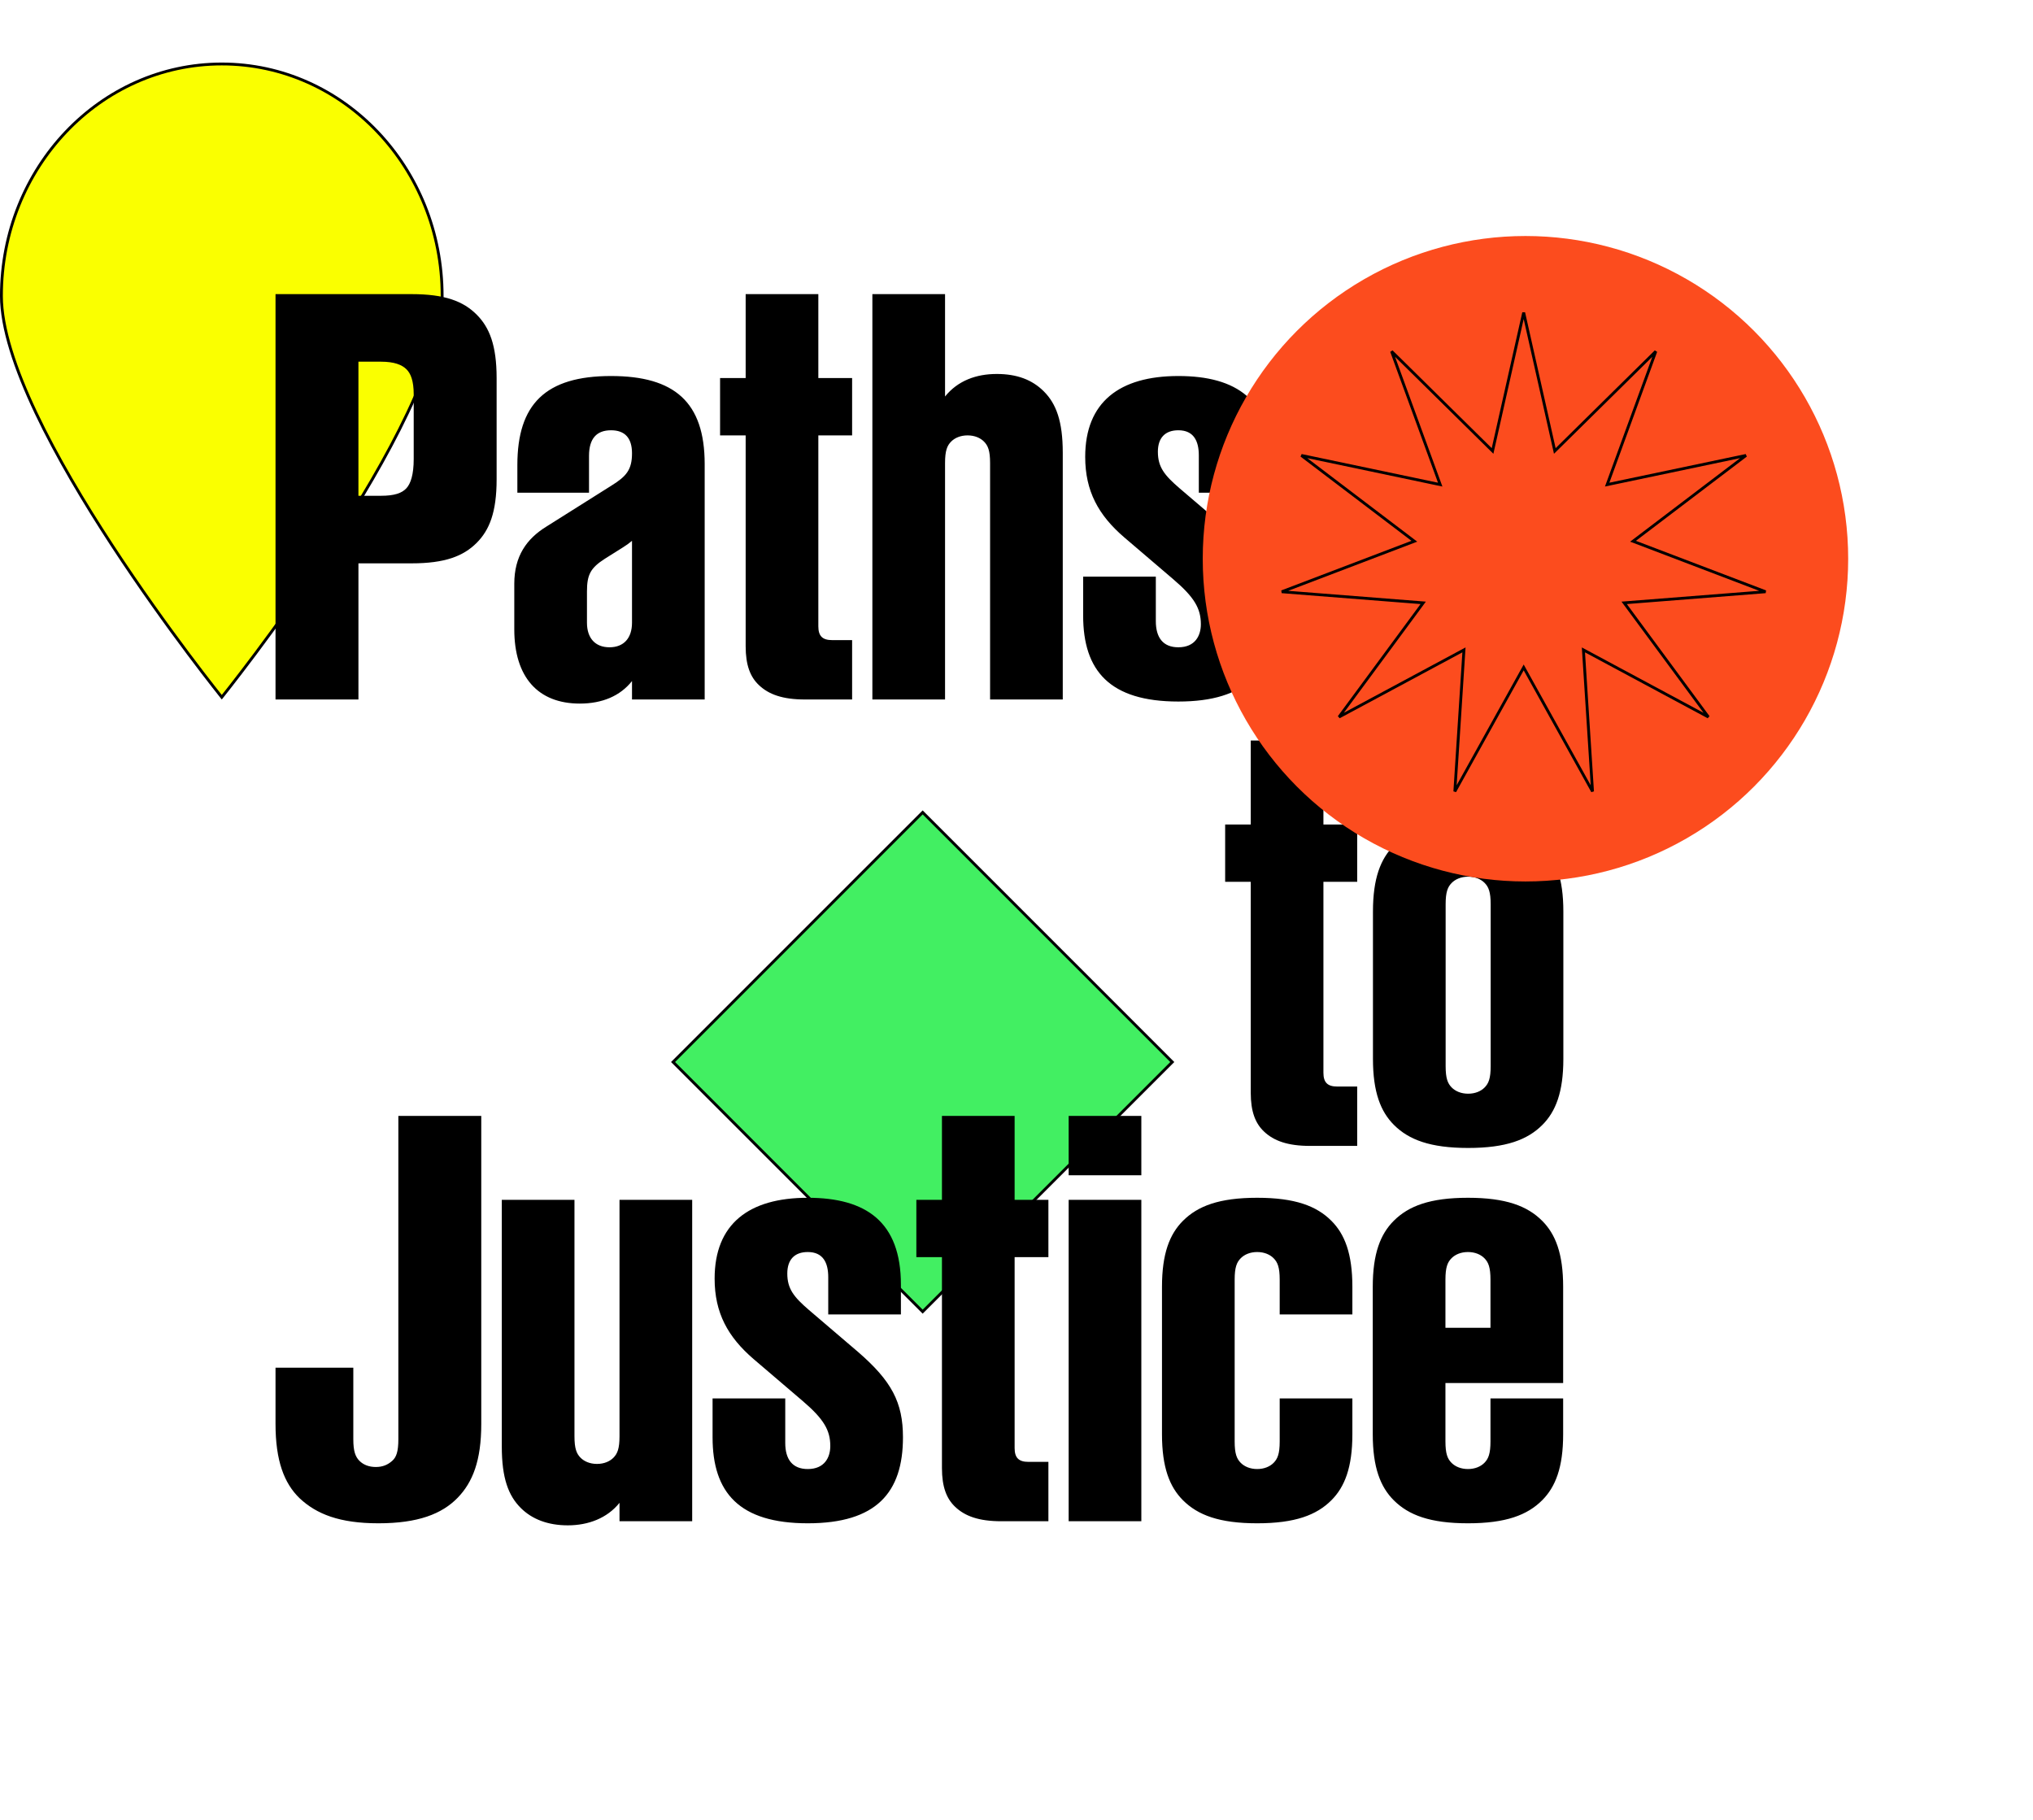 <svg width="715" height="640" viewBox="0 0 715 640" fill="none" xmlns="http://www.w3.org/2000/svg">
<rect x="324.5" y="285.707" width="124.158" height="124.158" transform="rotate(45 324.5 285.707)" fill="#42EF62" stroke="black"/>
<path d="M155.5 104.076C155.5 115.292 150.667 129.744 143.361 145.161C136.062 160.563 126.325 176.865 116.582 191.763C106.839 206.659 97.096 220.141 89.787 229.899C86.133 234.778 83.089 238.726 80.958 241.453C79.892 242.817 79.055 243.875 78.485 244.593C78.292 244.835 78.13 245.038 78 245.201C77.87 245.038 77.708 244.835 77.515 244.593C76.945 243.875 76.108 242.817 75.042 241.453C72.911 238.726 69.867 234.778 66.213 229.899C58.904 220.141 49.161 206.659 39.418 191.763C29.675 176.865 19.938 160.563 12.639 145.161C5.333 129.744 0.5 115.292 0.5 104.076C0.5 58.999 35.222 22.5 78 22.5C120.778 22.5 155.5 58.999 155.5 104.076Z" fill="#FAFF00" stroke="black"/>
<path d="M96.9 246V103.44H144.78C156.48 103.44 162.96 105.96 167.64 110.64C172.14 115.14 174.66 121.44 174.66 132.96V168.6C174.66 180.12 172.14 186.42 167.64 190.92C162.96 195.6 156.48 198.12 144.78 198.12H126.06V246H96.9ZM126.06 174.36H133.98C138.66 174.36 141.36 173.46 142.98 171.66C144.42 170.04 145.5 166.98 145.5 161.4V138.72C145.5 133.86 144.42 131.34 142.98 129.9C141.36 128.28 138.66 127.2 133.98 127.2H126.06V174.36ZM203.914 247.44C189.154 247.44 180.874 238.08 180.874 221.34V205.32C180.874 195.6 185.194 189.48 192.214 185.16L215.074 170.76C220.294 167.52 222.274 165.18 222.274 159.42C222.274 154.02 219.754 151.32 214.894 151.32C209.854 151.32 207.154 154.2 207.154 160.32V173.28H181.954V163.56C181.954 142.14 191.854 132.24 214.894 132.24C237.214 132.24 247.834 141.42 247.834 163.2V246H222.274V239.52C218.134 244.74 211.834 247.44 203.914 247.44ZM214.354 227.64C219.394 227.64 222.274 224.4 222.274 219V190.2C221.194 191.1 220.474 191.64 219.034 192.54L212.734 196.5C207.694 199.74 206.434 202.08 206.434 208.02V219C206.434 224.4 209.314 227.64 214.354 227.64ZM283.127 246C275.207 246 270.347 244.2 266.927 240.96C263.867 238.08 262.247 233.94 262.247 227.28V153.12H253.247V132.96H262.247V103.44H287.807V132.96H299.687V153.12H287.807V220.26C287.807 223.68 289.247 225.12 292.667 225.12H299.687V246H283.127ZM306.811 246V103.44H332.371V139.44C336.871 133.86 343.351 131.52 350.551 131.52C357.571 131.52 362.971 133.5 367.111 137.64C371.431 141.96 373.771 148.08 373.771 159.24V246H348.211V162.84C348.211 158.52 347.491 156.72 346.051 155.28C344.791 154.02 342.811 153.12 340.291 153.12C337.771 153.12 335.791 154.02 334.531 155.28C333.091 156.72 332.371 158.52 332.371 162.84V246H306.811ZM414.421 246.72C390.301 246.72 380.941 235.92 380.941 216.48V202.8H406.501V218.46C406.501 224.22 409.021 227.64 414.421 227.64C420.361 227.64 422.341 223.5 422.341 219.54C422.341 213.96 420.001 210 412.621 203.7L395.341 188.94C386.341 181.2 381.661 172.74 381.661 160.68C381.661 141.42 393.721 132.24 414.421 132.24C434.941 132.24 447.181 140.7 447.181 162.84V173.28H421.621V160.14C421.621 155.1 419.821 151.32 414.421 151.32C409.741 151.32 407.221 154.02 407.221 158.88C407.221 164.28 409.561 167.16 414.781 171.66L432.061 186.42C443.941 196.68 447.901 204.24 447.901 216.48C447.901 235.92 438.541 246.72 414.421 246.72ZM460.764 403C452.844 403 447.984 401.2 444.564 397.96C441.504 395.08 439.884 390.94 439.884 384.28V310.12H430.884V289.96H439.884V260.44H465.444V289.96H477.324V310.12H465.444V377.26C465.444 380.68 466.884 382.12 470.304 382.12H477.324V403H460.764ZM516.346 403.72C503.026 403.72 495.466 400.84 490.246 395.62C485.566 390.94 482.866 384.1 482.866 372.4V320.56C482.866 308.86 485.566 302.02 490.246 297.34C495.466 292.12 503.026 289.24 516.346 289.24C529.666 289.24 537.226 292.12 542.446 297.34C547.126 302.02 549.826 308.86 549.826 320.56V372.4C549.826 384.1 547.126 390.94 542.446 395.62C537.226 400.84 529.666 403.72 516.346 403.72ZM516.346 384.64C518.866 384.64 520.846 383.74 522.106 382.48C523.546 381.04 524.266 379.24 524.266 374.92V318.04C524.266 313.72 523.546 311.92 522.106 310.48C520.846 309.22 518.866 308.32 516.346 308.32C513.826 308.32 511.846 309.22 510.586 310.48C509.146 311.92 508.426 313.72 508.426 318.04V374.92C508.426 379.24 509.146 381.04 510.586 382.48C511.846 383.74 513.826 384.64 516.346 384.64ZM133.08 535.72C119.4 535.72 111.3 532.48 105.36 526.9C99.96 521.68 96.9 513.76 96.9 500.8V481H124.26V506.2C124.26 510.34 124.98 512.32 126.42 513.76C127.86 515.2 129.84 515.92 132.18 515.92C134.52 515.92 136.32 515.2 137.94 513.76C139.38 512.5 140.1 510.52 140.1 506.2V392.44H169.26V500.8C169.26 513.76 166.2 521.32 160.98 526.72C155.4 532.48 146.94 535.72 133.08 535.72ZM199.7 536.44C192.68 536.44 187.1 534.28 183.14 530.32C178.82 526 176.48 519.88 176.48 508.72V421.96H202.04V505.12C202.04 509.44 202.76 511.24 204.2 512.68C205.46 513.94 207.44 514.84 209.96 514.84C212.48 514.84 214.46 513.94 215.72 512.68C217.16 511.24 217.88 509.44 217.88 505.12V421.96H243.44V535H217.88V528.52C213.56 533.92 206.9 536.44 199.7 536.44ZM284.09 535.72C259.97 535.72 250.61 524.92 250.61 505.48V491.8H276.17V507.46C276.17 513.22 278.69 516.64 284.09 516.64C290.03 516.64 292.01 512.5 292.01 508.54C292.01 502.96 289.67 499 282.29 492.7L265.01 477.94C256.01 470.2 251.33 461.74 251.33 449.68C251.33 430.42 263.39 421.24 284.09 421.24C304.61 421.24 316.85 429.7 316.85 451.84V462.28H291.29V449.14C291.29 444.1 289.49 440.32 284.09 440.32C279.41 440.32 276.89 443.02 276.89 447.88C276.89 453.28 279.23 456.16 284.45 460.66L301.73 475.42C313.61 485.68 317.57 493.24 317.57 505.48C317.57 524.92 308.21 535.72 284.09 535.72ZM352.16 535C344.24 535 339.38 533.2 335.96 529.96C332.9 527.08 331.28 522.94 331.28 516.28V442.12H322.28V421.96H331.28V392.44H356.84V421.96H368.72V442.12H356.84V509.26C356.84 512.68 358.28 514.12 361.7 514.12H368.72V535H352.16ZM375.844 413.32V392.44H401.404V413.32H375.844ZM375.844 535V421.96H401.404V535H375.844ZM442.146 535.72C428.826 535.72 421.266 532.84 416.046 527.62C411.366 522.94 408.666 516.1 408.666 504.4V452.56C408.666 440.86 411.366 434.02 416.046 429.34C421.266 424.12 428.826 421.24 442.146 421.24C455.466 421.24 463.026 424.12 468.246 429.34C472.926 434.02 475.626 440.86 475.626 452.56V462.28H450.066V450.04C450.066 445.72 449.346 443.92 447.906 442.48C446.646 441.22 444.666 440.32 442.146 440.32C439.626 440.32 437.646 441.22 436.386 442.48C434.946 443.92 434.226 445.72 434.226 450.04V506.92C434.226 511.24 434.946 513.04 436.386 514.48C437.646 515.74 439.626 516.64 442.146 516.64C444.666 516.64 446.646 515.74 447.906 514.48C449.346 513.04 450.066 511.24 450.066 506.92V491.8H475.626V504.4C475.626 516.1 472.926 522.94 468.246 527.62C463.026 532.84 455.466 535.72 442.146 535.72ZM516.276 535.72C502.956 535.72 495.396 532.84 490.176 527.62C485.496 522.94 482.796 516.1 482.796 504.4V452.56C482.796 440.86 485.496 434.02 490.176 429.34C495.396 424.12 502.956 421.24 516.276 421.24C529.596 421.24 537.156 424.12 542.376 429.34C547.056 434.02 549.756 440.86 549.756 452.56V486.4H508.356V506.92C508.356 511.24 509.076 513.04 510.516 514.48C511.776 515.74 513.756 516.64 516.276 516.64C518.796 516.64 520.776 515.74 522.036 514.48C523.476 513.04 524.196 511.24 524.196 506.92V491.8H549.756V504.4C549.756 516.1 547.056 522.94 542.376 527.62C537.156 532.84 529.596 535.72 516.276 535.72ZM508.356 466.96H524.196V450.04C524.196 445.72 523.476 443.92 522.036 442.48C520.776 441.22 518.796 440.32 516.276 440.32C513.756 440.32 511.776 441.22 510.516 442.48C509.076 443.92 508.356 445.72 508.356 450.04V466.96Z" fill="black"/>
<g filter="url(#filter0_f_3023_15006)">
<circle cx="536.5" cy="196.5" r="113.5" fill="#FC4C1E"/>
</g>
<path d="M535.875 109.924L546.821 158.599L582.344 123.569L565.236 170.434L614.06 160.17L574.33 190.347L620.952 208.108L571.215 212.014L600.833 252.162L556.879 228.558L560.091 278.345L535.875 234.726L511.66 278.345L514.871 228.558L470.918 252.162L500.536 212.014L450.799 208.108L497.421 190.347L457.691 160.17L506.514 170.434L489.407 123.569L524.93 158.599L535.875 109.924Z" fill="#FC4C1E" stroke="black"/>
<defs>
<filter id="filter0_f_3023_15006" x="383.98" y="43.98" width="305.04" height="305.04" filterUnits="userSpaceOnUse" color-interpolation-filters="sRGB">
<feFlood flood-opacity="0" result="BackgroundImageFix"/>
<feBlend mode="normal" in="SourceGraphic" in2="BackgroundImageFix" result="shape"/>
<feGaussianBlur stdDeviation="19.51" result="effect1_foregroundBlur_3023_15006"/>
</filter>
</defs>
</svg>
